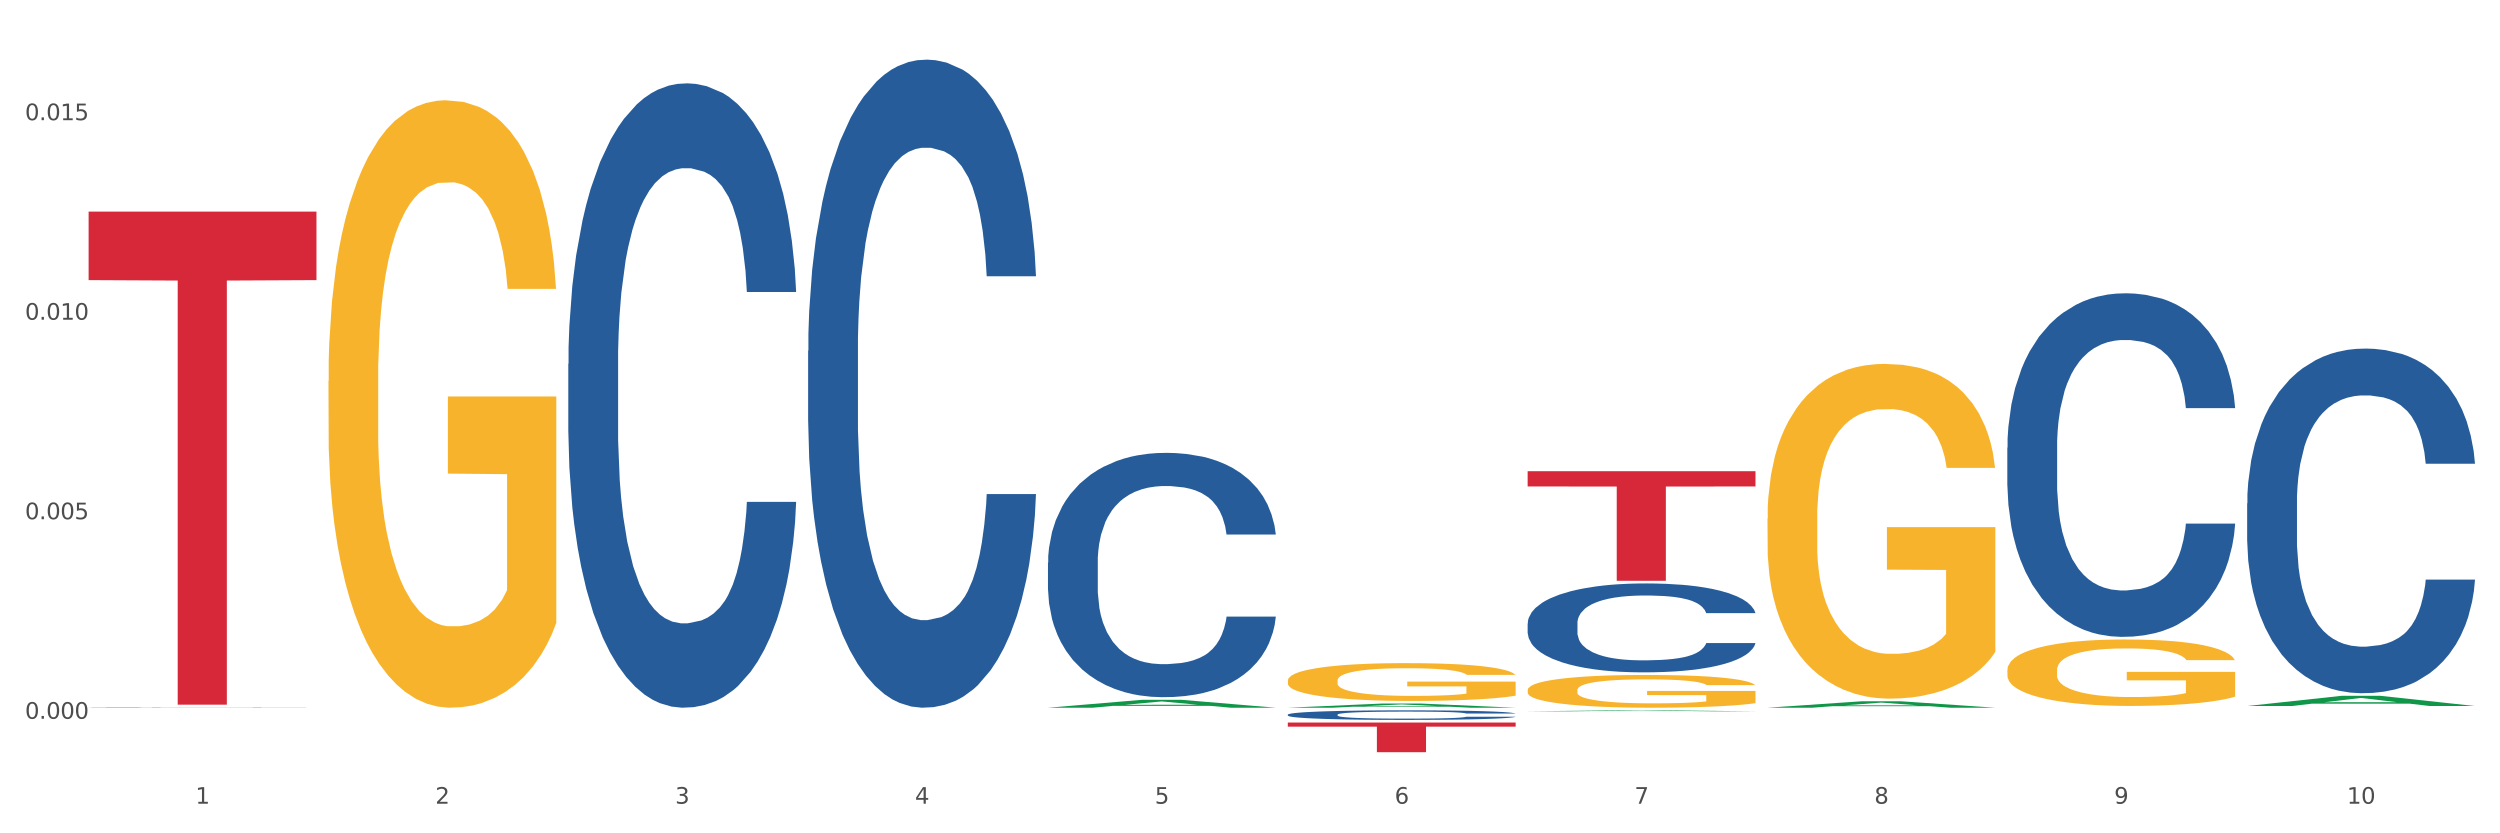 <?xml version="1.0" encoding="utf-8" standalone="no"?>
<!DOCTYPE svg PUBLIC "-//W3C//DTD SVG 1.1//EN"
  "http://www.w3.org/Graphics/SVG/1.1/DTD/svg11.dtd">
<svg xmlns:xlink="http://www.w3.org/1999/xlink" width="1080pt" height="360pt" viewBox="0 0 1080 360" xmlns="http://www.w3.org/2000/svg" version="1.1">
 <rect x="0" y="0" width="1080" height="360" fill="#333333" stroke="none"/>
 <defs>
  <style type="text/css">*{stroke-linejoin: round; stroke-linecap: butt}</style>
 </defs>
 <g id="figure_1">
  <g id="patch_1">
   <path d="M 0 360 
L 1080 360 
L 1080 0 
L 0 0 
z
" style="fill: #ffffff; stroke: #ffffff; stroke-linejoin: miter"/>
  </g>
  <g id="axes_1">
   <g id="matplotlib.axis_1">
    <g id="xtick_1">
     <g id="text_1">
      <!-- 1 -->
      <g style="fill: #4d4d4d" transform="translate(84.444 347.204) scale(0.096 -0.096)">
       <defs>
        <path id="DejaVuSans-31" d="M 794 531 
L 1825 531 
L 1825 4091 
L 703 3866 
L 703 4441 
L 1819 4666 
L 2450 4666 
L 2450 531 
L 3481 531 
L 3481 0 
L 794 0 
L 794 531 
z
" transform="scale(0.016)"/>
       </defs>
       <use xlink:href="#DejaVuSans-31"/>
      </g>
     </g>
    </g>
    <g id="xtick_2">
     <g id="text_2">
      <!-- 2 -->
      <g style="fill: #4d4d4d" transform="translate(188.053 347.204) scale(0.096 -0.096)">
       <defs>
        <path id="DejaVuSans-32" d="M 1228 531 
L 3431 531 
L 3431 0 
L 469 0 
L 469 531 
Q 828 903 1448 1529 
Q 2069 2156 2228 2338 
Q 2531 2678 2651 2914 
Q 2772 3150 2772 3378 
Q 2772 3750 2511 3984 
Q 2250 4219 1831 4219 
Q 1534 4219 1204 4116 
Q 875 4013 500 3803 
L 500 4441 
Q 881 4594 1212 4672 
Q 1544 4750 1819 4750 
Q 2544 4750 2975 4387 
Q 3406 4025 3406 3419 
Q 3406 3131 3298 2873 
Q 3191 2616 2906 2266 
Q 2828 2175 2409 1742 
Q 1991 1309 1228 531 
z
" transform="scale(0.016)"/>
       </defs>
       <use xlink:href="#DejaVuSans-32"/>
      </g>
     </g>
    </g>
    <g id="xtick_3">
     <g id="text_3">
      <!-- 3 -->
      <g style="fill: #4d4d4d" transform="translate(291.663 347.204) scale(0.096 -0.096)">
       <defs>
        <path id="DejaVuSans-33" d="M 2597 2516 
Q 3050 2419 3304 2112 
Q 3559 1806 3559 1356 
Q 3559 666 3084 287 
Q 2609 -91 1734 -91 
Q 1441 -91 1130 -33 
Q 819 25 488 141 
L 488 750 
Q 750 597 1062 519 
Q 1375 441 1716 441 
Q 2309 441 2620 675 
Q 2931 909 2931 1356 
Q 2931 1769 2642 2001 
Q 2353 2234 1838 2234 
L 1294 2234 
L 1294 2753 
L 1863 2753 
Q 2328 2753 2575 2939 
Q 2822 3125 2822 3475 
Q 2822 3834 2567 4026 
Q 2313 4219 1838 4219 
Q 1578 4219 1281 4162 
Q 984 4106 628 3988 
L 628 4550 
Q 988 4650 1302 4700 
Q 1616 4750 1894 4750 
Q 2613 4750 3031 4423 
Q 3450 4097 3450 3541 
Q 3450 3153 3228 2886 
Q 3006 2619 2597 2516 
z
" transform="scale(0.016)"/>
       </defs>
       <use xlink:href="#DejaVuSans-33"/>
      </g>
     </g>
    </g>
    <g id="xtick_4">
     <g id="text_4">
      <!-- 4 -->
      <g style="fill: #4d4d4d" transform="translate(395.273 347.204) scale(0.096 -0.096)">
       <defs>
        <path id="DejaVuSans-34" d="M 2419 4116 
L 825 1625 
L 2419 1625 
L 2419 4116 
z
M 2253 4666 
L 3047 4666 
L 3047 1625 
L 3713 1625 
L 3713 1100 
L 3047 1100 
L 3047 0 
L 2419 0 
L 2419 1100 
L 313 1100 
L 313 1709 
L 2253 4666 
z
" transform="scale(0.016)"/>
       </defs>
       <use xlink:href="#DejaVuSans-34"/>
      </g>
     </g>
    </g>
    <g id="xtick_5">
     <g id="text_5">
      <!-- 5 -->
      <g style="fill: #4d4d4d" transform="translate(498.883 347.204) scale(0.096 -0.096)">
       <defs>
        <path id="DejaVuSans-35" d="M 691 4666 
L 3169 4666 
L 3169 4134 
L 1269 4134 
L 1269 2991 
Q 1406 3038 1543 3061 
Q 1681 3084 1819 3084 
Q 2600 3084 3056 2656 
Q 3513 2228 3513 1497 
Q 3513 744 3044 326 
Q 2575 -91 1722 -91 
Q 1428 -91 1123 -41 
Q 819 9 494 109 
L 494 744 
Q 775 591 1075 516 
Q 1375 441 1709 441 
Q 2250 441 2565 725 
Q 2881 1009 2881 1497 
Q 2881 1984 2565 2268 
Q 2250 2553 1709 2553 
Q 1456 2553 1204 2497 
Q 953 2441 691 2322 
L 691 4666 
z
" transform="scale(0.016)"/>
       </defs>
       <use xlink:href="#DejaVuSans-35"/>
      </g>
     </g>
    </g>
    <g id="xtick_6">
     <g id="text_6">
      <!-- 6 -->
      <g style="fill: #4d4d4d" transform="translate(602.492 347.204) scale(0.096 -0.096)">
       <defs>
        <path id="DejaVuSans-36" d="M 2113 2584 
Q 1688 2584 1439 2293 
Q 1191 2003 1191 1497 
Q 1191 994 1439 701 
Q 1688 409 2113 409 
Q 2538 409 2786 701 
Q 3034 994 3034 1497 
Q 3034 2003 2786 2293 
Q 2538 2584 2113 2584 
z
M 3366 4563 
L 3366 3988 
Q 3128 4100 2886 4159 
Q 2644 4219 2406 4219 
Q 1781 4219 1451 3797 
Q 1122 3375 1075 2522 
Q 1259 2794 1537 2939 
Q 1816 3084 2150 3084 
Q 2853 3084 3261 2657 
Q 3669 2231 3669 1497 
Q 3669 778 3244 343 
Q 2819 -91 2113 -91 
Q 1303 -91 875 529 
Q 447 1150 447 2328 
Q 447 3434 972 4092 
Q 1497 4750 2381 4750 
Q 2619 4750 2861 4703 
Q 3103 4656 3366 4563 
z
" transform="scale(0.016)"/>
       </defs>
       <use xlink:href="#DejaVuSans-36"/>
      </g>
     </g>
    </g>
    <g id="xtick_7">
     <g id="text_7">
      <!-- 7 -->
      <g style="fill: #4d4d4d" transform="translate(706.102 347.204) scale(0.096 -0.096)">
       <defs>
        <path id="DejaVuSans-37" d="M 525 4666 
L 3525 4666 
L 3525 4397 
L 1831 0 
L 1172 0 
L 2766 4134 
L 525 4134 
L 525 4666 
z
" transform="scale(0.016)"/>
       </defs>
       <use xlink:href="#DejaVuSans-37"/>
      </g>
     </g>
    </g>
    <g id="xtick_8">
     <g id="text_8">
      <!-- 8 -->
      <g style="fill: #4d4d4d" transform="translate(809.712 347.204) scale(0.096 -0.096)">
       <defs>
        <path id="DejaVuSans-38" d="M 2034 2216 
Q 1584 2216 1326 1975 
Q 1069 1734 1069 1313 
Q 1069 891 1326 650 
Q 1584 409 2034 409 
Q 2484 409 2743 651 
Q 3003 894 3003 1313 
Q 3003 1734 2745 1975 
Q 2488 2216 2034 2216 
z
M 1403 2484 
Q 997 2584 770 2862 
Q 544 3141 544 3541 
Q 544 4100 942 4425 
Q 1341 4750 2034 4750 
Q 2731 4750 3128 4425 
Q 3525 4100 3525 3541 
Q 3525 3141 3298 2862 
Q 3072 2584 2669 2484 
Q 3125 2378 3379 2068 
Q 3634 1759 3634 1313 
Q 3634 634 3220 271 
Q 2806 -91 2034 -91 
Q 1263 -91 848 271 
Q 434 634 434 1313 
Q 434 1759 690 2068 
Q 947 2378 1403 2484 
z
M 1172 3481 
Q 1172 3119 1398 2916 
Q 1625 2713 2034 2713 
Q 2441 2713 2670 2916 
Q 2900 3119 2900 3481 
Q 2900 3844 2670 4047 
Q 2441 4250 2034 4250 
Q 1625 4250 1398 4047 
Q 1172 3844 1172 3481 
z
" transform="scale(0.016)"/>
       </defs>
       <use xlink:href="#DejaVuSans-38"/>
      </g>
     </g>
    </g>
    <g id="xtick_9">
     <g id="text_9">
      <!-- 9 -->
      <g style="fill: #4d4d4d" transform="translate(913.322 347.204) scale(0.096 -0.096)">
       <defs>
        <path id="DejaVuSans-39" d="M 703 97 
L 703 672 
Q 941 559 1184 500 
Q 1428 441 1663 441 
Q 2288 441 2617 861 
Q 2947 1281 2994 2138 
Q 2813 1869 2534 1725 
Q 2256 1581 1919 1581 
Q 1219 1581 811 2004 
Q 403 2428 403 3163 
Q 403 3881 828 4315 
Q 1253 4750 1959 4750 
Q 2769 4750 3195 4129 
Q 3622 3509 3622 2328 
Q 3622 1225 3098 567 
Q 2575 -91 1691 -91 
Q 1453 -91 1209 -44 
Q 966 3 703 97 
z
M 1959 2075 
Q 2384 2075 2632 2365 
Q 2881 2656 2881 3163 
Q 2881 3666 2632 3958 
Q 2384 4250 1959 4250 
Q 1534 4250 1286 3958 
Q 1038 3666 1038 3163 
Q 1038 2656 1286 2365 
Q 1534 2075 1959 2075 
z
" transform="scale(0.016)"/>
       </defs>
       <use xlink:href="#DejaVuSans-39"/>
      </g>
     </g>
    </g>
    <g id="xtick_10">
     <g id="text_10">
      <!-- 10 -->
      <g style="fill: #4d4d4d" transform="translate(1013.877 347.204) scale(0.096 -0.096)">
       <defs>
        <path id="DejaVuSans-30" d="M 2034 4250 
Q 1547 4250 1301 3770 
Q 1056 3291 1056 2328 
Q 1056 1369 1301 889 
Q 1547 409 2034 409 
Q 2525 409 2770 889 
Q 3016 1369 3016 2328 
Q 3016 3291 2770 3770 
Q 2525 4250 2034 4250 
z
M 2034 4750 
Q 2819 4750 3233 4129 
Q 3647 3509 3647 2328 
Q 3647 1150 3233 529 
Q 2819 -91 2034 -91 
Q 1250 -91 836 529 
Q 422 1150 422 2328 
Q 422 3509 836 4129 
Q 1250 4750 2034 4750 
z
" transform="scale(0.016)"/>
       </defs>
       <use xlink:href="#DejaVuSans-31"/>
       <use xlink:href="#DejaVuSans-30" transform="translate(63.623 0)"/>
      </g>
     </g>
    </g>
    <g id="xtick_11"/>
    <g id="xtick_12"/>
    <g id="xtick_13"/>
    <g id="xtick_14"/>
    <g id="xtick_15"/>
    <g id="xtick_16"/>
    <g id="xtick_17"/>
    <g id="xtick_18"/>
    <g id="xtick_19"/>
   </g>
   <g id="matplotlib.axis_2">
    <g id="ytick_1">
     <g id="text_11">
      <!-- 0.000 -->
      <g style="fill: #4d4d4d" transform="translate(10.8 310.506) scale(0.096 -0.096)">
       <defs>
        <path id="DejaVuSans-2e" d="M 684 794 
L 1344 794 
L 1344 0 
L 684 0 
L 684 794 
z
" transform="scale(0.016)"/>
       </defs>
       <use xlink:href="#DejaVuSans-30"/>
       <use xlink:href="#DejaVuSans-2e" transform="translate(63.623 0)"/>
       <use xlink:href="#DejaVuSans-30" transform="translate(95.41 0)"/>
       <use xlink:href="#DejaVuSans-30" transform="translate(159.033 0)"/>
       <use xlink:href="#DejaVuSans-30" transform="translate(222.656 0)"/>
      </g>
     </g>
    </g>
    <g id="ytick_2">
     <g id="text_12">
      <!-- 0.005 -->
      <g style="fill: #4d4d4d" transform="translate(10.8 224.312) scale(0.096 -0.096)">
       <use xlink:href="#DejaVuSans-30"/>
       <use xlink:href="#DejaVuSans-2e" transform="translate(63.623 0)"/>
       <use xlink:href="#DejaVuSans-30" transform="translate(95.41 0)"/>
       <use xlink:href="#DejaVuSans-30" transform="translate(159.033 0)"/>
       <use xlink:href="#DejaVuSans-35" transform="translate(222.656 0)"/>
      </g>
     </g>
    </g>
    <g id="ytick_3">
     <g id="text_13">
      <!-- 0.010 -->
      <g style="fill: #4d4d4d" transform="translate(10.8 138.117) scale(0.096 -0.096)">
       <use xlink:href="#DejaVuSans-30"/>
       <use xlink:href="#DejaVuSans-2e" transform="translate(63.623 0)"/>
       <use xlink:href="#DejaVuSans-30" transform="translate(95.41 0)"/>
       <use xlink:href="#DejaVuSans-31" transform="translate(159.033 0)"/>
       <use xlink:href="#DejaVuSans-30" transform="translate(222.656 0)"/>
      </g>
     </g>
    </g>
    <g id="ytick_4">
     <g id="text_14">
      <!-- 0.015 -->
      <g style="fill: #4d4d4d" transform="translate(10.8 51.923) scale(0.096 -0.096)">
       <use xlink:href="#DejaVuSans-30"/>
       <use xlink:href="#DejaVuSans-2e" transform="translate(63.623 0)"/>
       <use xlink:href="#DejaVuSans-30" transform="translate(95.41 0)"/>
       <use xlink:href="#DejaVuSans-31" transform="translate(159.033 0)"/>
       <use xlink:href="#DejaVuSans-35" transform="translate(222.656 0)"/>
      </g>
     </g>
    </g>
    <g id="ytick_5"/>
    <g id="ytick_6"/>
    <g id="ytick_7"/>
   </g>
   <g id="PolyCollection_1">
    <path d="M 452.722 305.728 
L 452.823 305.725 
L 493.413 302.312 
L 510.257 302.309 
L 551.151 305.734 
L 531.668 305.734 
L 522.84 304.937 
L 480.932 304.937 
L 480.627 304.95 
L 472.103 305.734 
L 452.722 305.734 
L 452.722 305.728 
L 486.208 304.461 
L 517.564 304.457 
L 502.038 303.039 
L 501.835 303.033 
L 501.632 303.042 
L 486.107 304.457 
L 486.208 304.461 
L 452.722 305.728 
z
" clip-path="url(#pb43d68201e)" style="fill: #109648"/>
    <path d="M 867.161 289.52 
L 867.277 289.494 
L 867.277 288.55 
L 867.51 287.738 
L 868.672 285.771 
L 870.415 284.146 
L 871.693 283.281 
L 872.971 282.573 
L 874.482 281.865 
L 876.342 281.131 
L 879.712 280.056 
L 881.803 279.506 
L 884.36 278.929 
L 889.008 278.09 
L 892.378 277.618 
L 895.865 277.225 
L 901.559 276.753 
L 905.278 276.543 
L 909.229 276.386 
L 913.993 276.281 
L 917.596 276.255 
L 925.498 276.333 
L 932.238 276.569 
L 935.492 276.753 
L 939.676 277.067 
L 941.884 277.277 
L 945.486 277.697 
L 949.205 278.247 
L 951.761 278.719 
L 955.596 279.61 
L 958.501 280.502 
L 961.174 281.603 
L 962.569 282.363 
L 963.615 283.071 
L 964.544 283.884 
L 965.474 285.168 
L 944.556 285.168 
L 943.743 284.251 
L 942.465 283.386 
L 940.605 282.547 
L 938.978 282.022 
L 936.189 281.367 
L 933.633 280.948 
L 930.96 280.633 
L 927.706 280.371 
L 925.149 280.24 
L 921.547 280.135 
L 914.458 280.161 
L 909.694 280.371 
L 906.44 280.633 
L 904.348 280.869 
L 902.489 281.131 
L 900.397 281.498 
L 897.956 282.049 
L 896.213 282.547 
L 894.47 283.176 
L 893.076 283.805 
L 891.797 284.539 
L 890.751 285.326 
L 889.938 286.139 
L 889.241 287.135 
L 888.66 288.786 
L 888.66 292.378 
L 888.892 293.191 
L 889.473 294.266 
L 890.17 295.079 
L 891.333 296.049 
L 892.378 296.704 
L 894.354 297.648 
L 896.562 298.434 
L 898.305 298.932 
L 900.048 299.352 
L 903.07 299.929 
L 906.44 300.401 
L 909.345 300.689 
L 913.296 300.951 
L 915.969 301.056 
L 918.293 301.108 
L 923.987 301.108 
L 928.055 301.03 
L 932.587 300.846 
L 936.073 300.61 
L 938.978 300.322 
L 942.232 299.85 
L 944.324 299.404 
L 944.324 293.925 
L 918.758 293.899 
L 918.758 290.255 
L 965.59 290.255 
L 965.59 300.951 
L 963.615 301.502 
L 961.407 302 
L 959.083 302.446 
L 955.596 302.996 
L 951.413 303.52 
L 947.694 303.887 
L 943.743 304.202 
L 939.095 304.49 
L 933.052 304.753 
L 929.333 304.857 
L 924.685 304.936 
L 919.223 304.962 
L 914.458 304.91 
L 909.81 304.779 
L 904.929 304.543 
L 900.164 304.202 
L 896.562 303.861 
L 892.959 303.442 
L 889.125 302.891 
L 886.103 302.367 
L 883.779 301.895 
L 881.222 301.292 
L 878.433 300.505 
L 876.342 299.798 
L 874.482 299.064 
L 872.507 298.12 
L 871.112 297.307 
L 869.718 296.284 
L 868.904 295.524 
L 867.974 294.344 
L 867.277 292.693 
L 867.161 289.52 
z
" clip-path="url(#pb43d68201e)" style="fill: #f7b32b"/>
    <path d="M 763.551 224.029 
L 763.667 223.897 
L 763.667 219.142 
L 763.9 215.048 
L 765.062 205.143 
L 766.805 196.954 
L 768.083 192.596 
L 769.362 189.03 
L 770.872 185.464 
L 772.732 181.766 
L 776.102 176.351 
L 778.194 173.577 
L 780.75 170.672 
L 785.399 166.445 
L 788.769 164.068 
L 792.255 162.087 
L 797.949 159.71 
L 801.668 158.653 
L 805.619 157.861 
L 810.384 157.332 
L 813.986 157.2 
L 821.888 157.597 
L 828.628 158.785 
L 831.882 159.71 
L 836.066 161.295 
L 838.274 162.351 
L 841.876 164.464 
L 845.595 167.238 
L 848.152 169.615 
L 851.987 174.106 
L 854.892 178.596 
L 857.565 184.143 
L 858.959 187.973 
L 860.005 191.539 
L 860.935 195.633 
L 861.864 202.105 
L 840.947 202.105 
L 840.133 197.482 
L 838.855 193.124 
L 836.996 188.898 
L 835.369 186.256 
L 832.58 182.955 
L 830.023 180.841 
L 827.35 179.256 
L 824.096 177.936 
L 821.54 177.275 
L 817.937 176.747 
L 810.848 176.879 
L 806.084 177.936 
L 802.83 179.256 
L 800.738 180.445 
L 798.879 181.766 
L 796.787 183.615 
L 794.347 186.388 
L 792.604 188.898 
L 790.86 192.068 
L 789.466 195.237 
L 788.188 198.935 
L 787.142 202.897 
L 786.328 206.992 
L 785.631 212.01 
L 785.05 220.331 
L 785.05 238.425 
L 785.282 242.519 
L 785.863 247.934 
L 786.561 252.029 
L 787.723 256.915 
L 788.769 260.217 
L 790.744 264.972 
L 792.952 268.934 
L 794.695 271.443 
L 796.438 273.556 
L 799.46 276.462 
L 802.83 278.839 
L 805.735 280.292 
L 809.686 281.613 
L 812.359 282.141 
L 814.683 282.405 
L 820.378 282.405 
L 824.445 282.009 
L 828.977 281.085 
L 832.463 279.896 
L 835.369 278.443 
L 838.622 276.066 
L 840.714 273.821 
L 840.714 246.217 
L 815.148 246.085 
L 815.148 227.727 
L 861.981 227.727 
L 861.981 281.613 
L 860.005 284.386 
L 857.797 286.896 
L 855.473 289.141 
L 851.987 291.914 
L 847.803 294.556 
L 844.084 296.405 
L 840.133 297.99 
L 835.485 299.443 
L 829.442 300.763 
L 825.723 301.292 
L 821.075 301.688 
L 815.613 301.82 
L 810.848 301.556 
L 806.2 300.895 
L 801.319 299.707 
L 796.555 297.99 
L 792.952 296.273 
L 789.35 294.16 
L 785.515 291.386 
L 782.493 288.745 
L 780.169 286.367 
L 777.613 283.33 
L 774.824 279.368 
L 772.732 275.802 
L 770.872 272.104 
L 768.897 267.349 
L 767.502 263.255 
L 766.108 258.104 
L 765.294 254.274 
L 764.365 248.33 
L 763.667 240.01 
L 763.551 224.029 
z
" clip-path="url(#pb43d68201e)" style="fill: #f7b32b"/>
    <path d="M 659.941 298.123 
L 660.058 298.11 
L 660.058 297.645 
L 660.29 297.245 
L 661.452 296.275 
L 663.195 295.474 
L 664.474 295.048 
L 665.752 294.699 
L 667.263 294.35 
L 669.122 293.988 
L 672.492 293.458 
L 674.584 293.187 
L 677.14 292.903 
L 681.789 292.489 
L 685.159 292.257 
L 688.645 292.063 
L 694.339 291.83 
L 698.058 291.727 
L 702.009 291.649 
L 706.774 291.598 
L 710.376 291.585 
L 718.279 291.624 
L 725.019 291.74 
L 728.273 291.83 
L 732.456 291.985 
L 734.664 292.089 
L 738.267 292.295 
L 741.985 292.567 
L 744.542 292.799 
L 748.377 293.239 
L 751.282 293.678 
L 753.955 294.221 
L 755.349 294.596 
L 756.395 294.944 
L 757.325 295.345 
L 758.255 295.978 
L 737.337 295.978 
L 736.523 295.526 
L 735.245 295.1 
L 733.386 294.686 
L 731.759 294.428 
L 728.97 294.105 
L 726.413 293.898 
L 723.74 293.743 
L 720.487 293.614 
L 717.93 293.549 
L 714.327 293.497 
L 707.239 293.51 
L 702.474 293.614 
L 699.22 293.743 
L 697.128 293.859 
L 695.269 293.988 
L 693.177 294.169 
L 690.737 294.441 
L 688.994 294.686 
L 687.251 294.996 
L 685.856 295.306 
L 684.578 295.668 
L 683.532 296.056 
L 682.719 296.456 
L 682.021 296.947 
L 681.44 297.761 
L 681.44 299.532 
L 681.673 299.932 
L 682.254 300.462 
L 682.951 300.863 
L 684.113 301.341 
L 685.159 301.664 
L 687.134 302.129 
L 689.342 302.517 
L 691.086 302.762 
L 692.829 302.969 
L 695.85 303.253 
L 699.22 303.486 
L 702.125 303.628 
L 706.077 303.757 
L 708.749 303.809 
L 711.074 303.835 
L 716.768 303.835 
L 720.835 303.796 
L 725.367 303.706 
L 728.854 303.589 
L 731.759 303.447 
L 735.013 303.215 
L 737.104 302.995 
L 737.104 300.294 
L 711.538 300.281 
L 711.538 298.485 
L 758.371 298.485 
L 758.371 303.757 
L 756.395 304.029 
L 754.187 304.274 
L 751.863 304.494 
L 748.377 304.765 
L 744.193 305.024 
L 740.475 305.205 
L 736.523 305.36 
L 731.875 305.502 
L 725.832 305.631 
L 722.113 305.683 
L 717.465 305.721 
L 712.003 305.734 
L 707.239 305.708 
L 702.59 305.644 
L 697.71 305.528 
L 692.945 305.36 
L 689.342 305.192 
L 685.74 304.985 
L 681.905 304.713 
L 678.884 304.455 
L 676.559 304.222 
L 674.003 303.925 
L 671.214 303.538 
L 669.122 303.189 
L 667.263 302.827 
L 665.287 302.362 
L 663.893 301.961 
L 662.498 301.457 
L 661.685 301.082 
L 660.755 300.501 
L 660.058 299.687 
L 659.941 298.123 
z
" clip-path="url(#pb43d68201e)" style="fill: #f7b32b"/>
    <path d="M 556.332 294.022 
L 556.448 294.007 
L 556.448 293.47 
L 556.68 293.008 
L 557.842 291.889 
L 559.586 290.964 
L 560.864 290.472 
L 562.142 290.07 
L 563.653 289.667 
L 565.512 289.249 
L 568.882 288.638 
L 570.974 288.324 
L 573.531 287.996 
L 578.179 287.519 
L 581.549 287.251 
L 585.035 287.027 
L 590.73 286.758 
L 594.448 286.639 
L 598.4 286.55 
L 603.164 286.49 
L 606.767 286.475 
L 614.669 286.52 
L 621.409 286.654 
L 624.663 286.758 
L 628.846 286.937 
L 631.054 287.057 
L 634.657 287.295 
L 638.375 287.609 
L 640.932 287.877 
L 644.767 288.384 
L 647.672 288.891 
L 650.345 289.518 
L 651.74 289.95 
L 652.785 290.353 
L 653.715 290.815 
L 654.645 291.546 
L 633.727 291.546 
L 632.914 291.024 
L 631.635 290.532 
L 629.776 290.055 
L 628.149 289.756 
L 625.36 289.383 
L 622.803 289.145 
L 620.131 288.966 
L 616.877 288.817 
L 614.32 288.742 
L 610.718 288.682 
L 603.629 288.697 
L 598.864 288.817 
L 595.61 288.966 
L 593.519 289.1 
L 591.659 289.249 
L 589.568 289.458 
L 587.127 289.771 
L 585.384 290.055 
L 583.641 290.413 
L 582.246 290.771 
L 580.968 291.188 
L 579.922 291.636 
L 579.109 292.098 
L 578.412 292.665 
L 577.83 293.604 
L 577.83 295.648 
L 578.063 296.11 
L 578.644 296.722 
L 579.341 297.184 
L 580.503 297.736 
L 581.549 298.109 
L 583.525 298.646 
L 585.733 299.093 
L 587.476 299.377 
L 589.219 299.615 
L 592.24 299.943 
L 595.61 300.212 
L 598.516 300.376 
L 602.467 300.525 
L 605.14 300.585 
L 607.464 300.614 
L 613.158 300.614 
L 617.225 300.57 
L 621.758 300.465 
L 625.244 300.331 
L 628.149 300.167 
L 631.403 299.899 
L 633.495 299.645 
L 633.495 296.528 
L 607.929 296.513 
L 607.929 294.44 
L 654.761 294.44 
L 654.761 300.525 
L 652.785 300.838 
L 650.577 301.122 
L 648.253 301.375 
L 644.767 301.688 
L 640.583 301.987 
L 636.865 302.195 
L 632.914 302.374 
L 628.265 302.539 
L 622.222 302.688 
L 618.504 302.747 
L 613.855 302.792 
L 608.394 302.807 
L 603.629 302.777 
L 598.981 302.703 
L 594.1 302.568 
L 589.335 302.374 
L 585.733 302.181 
L 582.13 301.942 
L 578.295 301.629 
L 575.274 301.33 
L 572.95 301.062 
L 570.393 300.719 
L 567.604 300.271 
L 565.512 299.869 
L 563.653 299.451 
L 561.677 298.914 
L 560.283 298.452 
L 558.888 297.87 
L 558.075 297.438 
L 557.145 296.766 
L 556.448 295.827 
L 556.332 294.022 
z
" clip-path="url(#pb43d68201e)" style="fill: #f7b32b"/>
    <path d="M 659.941 203.567 
L 758.371 203.567 
L 758.371 210.147 
L 719.652 210.191 
L 719.652 250.916 
L 698.427 250.916 
L 698.427 210.191 
L 659.941 210.147 
L 659.941 203.611 
L 659.941 203.567 
z
" clip-path="url(#pb43d68201e)" style="fill: #d62839"/>
    <path d="M 556.332 312.125 
L 654.761 312.125 
L 654.761 313.908 
L 616.042 313.92 
L 616.042 324.95 
L 594.817 324.95 
L 594.817 313.92 
L 556.332 313.908 
L 556.332 312.138 
L 556.332 312.125 
z
" clip-path="url(#pb43d68201e)" style="fill: #d62839"/>
    <path d="M 38.283 91.402 
L 136.712 91.402 
L 136.712 121.005 
L 97.994 121.205 
L 97.994 304.421 
L 76.768 304.421 
L 76.768 121.205 
L 38.283 121.005 
L 38.283 91.602 
L 38.283 91.402 
z
" clip-path="url(#pb43d68201e)" style="fill: #d62839"/>
    <path d="M 141.893 164.575 
L 142.009 164.336 
L 142.009 155.708 
L 142.241 148.279 
L 143.403 130.304 
L 145.147 115.445 
L 146.425 107.537 
L 147.703 101.066 
L 149.214 94.595 
L 151.073 87.885 
L 154.443 78.058 
L 156.535 73.026 
L 159.092 67.753 
L 163.74 60.084 
L 167.11 55.77 
L 170.596 52.175 
L 176.291 47.861 
L 180.009 45.944 
L 183.961 44.506 
L 188.725 43.548 
L 192.328 43.308 
L 200.23 44.027 
L 206.97 46.184 
L 210.224 47.861 
L 214.407 50.737 
L 216.615 52.655 
L 220.218 56.489 
L 223.937 61.522 
L 226.493 65.836 
L 230.328 73.984 
L 233.233 82.133 
L 235.906 92.198 
L 237.301 99.148 
L 238.346 105.619 
L 239.276 113.049 
L 240.206 124.792 
L 219.288 124.792 
L 218.475 116.404 
L 217.196 108.495 
L 215.337 100.826 
L 213.71 96.033 
L 210.921 90.041 
L 208.364 86.207 
L 205.692 83.331 
L 202.438 80.934 
L 199.881 79.736 
L 196.279 78.777 
L 189.19 79.017 
L 184.425 80.934 
L 181.171 83.331 
L 179.08 85.488 
L 177.22 87.885 
L 175.129 91.24 
L 172.688 96.273 
L 170.945 100.826 
L 169.202 106.578 
L 167.807 112.33 
L 166.529 119.04 
L 165.483 126.23 
L 164.67 133.659 
L 163.973 142.766 
L 163.391 157.865 
L 163.391 190.698 
L 163.624 198.128 
L 164.205 207.954 
L 164.902 215.383 
L 166.064 224.25 
L 167.11 230.242 
L 169.086 238.87 
L 171.294 246.059 
L 173.037 250.613 
L 174.78 254.447 
L 177.801 259.72 
L 181.171 264.034 
L 184.077 266.67 
L 188.028 269.067 
L 190.701 270.025 
L 193.025 270.504 
L 198.719 270.504 
L 202.786 269.786 
L 207.319 268.108 
L 210.805 265.951 
L 213.71 263.315 
L 216.964 259.001 
L 219.056 254.927 
L 219.056 204.838 
L 193.49 204.598 
L 193.49 171.286 
L 240.322 171.286 
L 240.322 269.067 
L 238.346 274.099 
L 236.138 278.653 
L 233.814 282.727 
L 230.328 287.76 
L 226.144 292.553 
L 222.426 295.908 
L 218.475 298.784 
L 213.826 301.42 
L 207.783 303.817 
L 204.065 304.776 
L 199.416 305.495 
L 193.955 305.734 
L 189.19 305.255 
L 184.542 304.057 
L 179.661 301.9 
L 174.896 298.784 
L 171.294 295.669 
L 167.691 291.834 
L 163.856 286.801 
L 160.835 282.008 
L 158.511 277.694 
L 155.954 272.182 
L 153.165 264.992 
L 151.073 258.522 
L 149.214 251.811 
L 147.238 243.183 
L 145.844 235.754 
L 144.449 226.407 
L 143.636 219.457 
L 142.706 208.673 
L 142.009 193.574 
L 141.893 164.575 
z
" clip-path="url(#pb43d68201e)" style="fill: #f7b32b"/>
    <path d="M 245.502 157.196 
L 245.619 156.949 
L 245.619 150.052 
L 245.968 140.691 
L 247.248 123.448 
L 248.877 110.392 
L 251.669 95.12 
L 253.181 88.715 
L 255.159 81.571 
L 259.231 69.994 
L 263.885 60.141 
L 267.143 54.721 
L 269.586 51.273 
L 275.055 45.114 
L 278.196 42.405 
L 281.454 40.188 
L 284.246 38.71 
L 288.9 36.985 
L 292.623 36.246 
L 296.928 36 
L 300.534 36.246 
L 305.305 37.232 
L 312.285 40.188 
L 314.961 41.912 
L 318.568 44.868 
L 322.291 48.809 
L 325.316 52.751 
L 328.807 58.416 
L 332.413 65.806 
L 335.904 75.167 
L 338.347 83.788 
L 340.325 92.903 
L 342.07 103.988 
L 343.35 116.058 
L 343.932 126.158 
L 322.64 126.158 
L 322.059 117.043 
L 320.895 107.19 
L 319.732 100.539 
L 318.452 95.12 
L 316.474 88.961 
L 314.729 85.02 
L 311.82 80.34 
L 309.144 77.384 
L 306.934 75.659 
L 304.258 74.181 
L 298.557 72.704 
L 294.484 72.704 
L 291.925 73.196 
L 288.783 74.428 
L 286.107 76.152 
L 282.966 79.108 
L 280.523 82.31 
L 278.08 86.498 
L 276.683 89.454 
L 274.589 94.873 
L 273.193 99.307 
L 271.331 106.944 
L 270.284 112.363 
L 268.423 126.404 
L 267.608 136.75 
L 267.259 143.894 
L 267.027 151.776 
L 267.027 190.204 
L 267.725 207.448 
L 268.306 214.838 
L 269.237 223.213 
L 270.982 234.051 
L 273.542 244.644 
L 276.218 252.28 
L 278.429 256.96 
L 280.523 260.409 
L 282.617 263.119 
L 285.177 265.582 
L 287.271 267.06 
L 290.412 268.538 
L 294.135 269.277 
L 297.044 269.277 
L 302.978 268.045 
L 305.654 266.814 
L 308.213 265.089 
L 311.006 262.38 
L 313.216 259.424 
L 314.496 257.207 
L 316.59 252.526 
L 318.219 247.6 
L 319.615 241.934 
L 320.546 237.007 
L 321.593 229.617 
L 322.408 221.242 
L 322.64 216.808 
L 343.932 216.808 
L 343.466 225.676 
L 342.652 234.298 
L 341.023 245.875 
L 339.743 252.526 
L 337.765 260.655 
L 335.671 267.553 
L 332.762 275.189 
L 330.087 280.855 
L 327.294 285.781 
L 324.269 290.215 
L 318.801 296.374 
L 316.823 298.098 
L 312.635 301.054 
L 309.377 302.778 
L 304.607 304.503 
L 299.72 305.488 
L 294.601 305.734 
L 290.063 305.242 
L 285.06 303.764 
L 281.919 302.286 
L 278.429 300.069 
L 274.356 296.62 
L 270.517 292.432 
L 266.91 287.506 
L 263.536 281.84 
L 260.395 275.435 
L 256.323 264.843 
L 253.298 254.497 
L 251.087 244.89 
L 249.575 236.761 
L 248.062 226.415 
L 247.248 219.272 
L 245.968 202.028 
L 245.502 186.017 
L 245.502 157.196 
z
" clip-path="url(#pb43d68201e)" style="fill: #255c99"/>
    <path d="M 349.112 151.556 
L 349.229 151.301 
L 349.229 144.142 
L 349.578 134.426 
L 350.857 116.528 
L 352.486 102.976 
L 355.279 87.124 
L 356.791 80.476 
L 358.769 73.061 
L 362.841 61.044 
L 367.495 50.817 
L 370.753 45.192 
L 373.196 41.612 
L 378.664 35.22 
L 381.806 32.407 
L 385.063 30.106 
L 387.856 28.572 
L 392.51 26.782 
L 396.233 26.015 
L 400.537 25.759 
L 404.144 26.015 
L 408.914 27.038 
L 415.895 30.106 
L 418.571 31.896 
L 422.178 34.964 
L 425.901 39.055 
L 428.926 43.146 
L 432.416 49.027 
L 436.023 56.697 
L 439.514 66.413 
L 441.957 75.362 
L 443.935 84.823 
L 445.68 96.328 
L 446.96 108.857 
L 447.542 119.34 
L 426.25 119.34 
L 425.668 109.88 
L 424.505 99.652 
L 423.341 92.749 
L 422.062 87.124 
L 420.084 80.732 
L 418.339 76.641 
L 415.43 71.783 
L 412.754 68.715 
L 410.543 66.925 
L 407.867 65.391 
L 402.166 63.857 
L 398.094 63.857 
L 395.535 64.368 
L 392.393 65.646 
L 389.717 67.436 
L 386.576 70.504 
L 384.133 73.828 
L 381.689 78.175 
L 380.293 81.243 
L 378.199 86.868 
L 376.803 91.47 
L 374.941 99.397 
L 373.894 105.022 
L 372.033 119.596 
L 371.218 130.335 
L 370.869 137.749 
L 370.636 145.931 
L 370.636 185.818 
L 371.334 203.716 
L 371.916 211.387 
L 372.847 220.08 
L 374.592 231.33 
L 377.152 242.324 
L 379.828 250.251 
L 382.038 255.109 
L 384.133 258.688 
L 386.227 261.501 
L 388.786 264.058 
L 390.881 265.592 
L 394.022 267.126 
L 397.745 267.893 
L 400.654 267.893 
L 406.587 266.615 
L 409.263 265.336 
L 411.823 263.546 
L 414.615 260.734 
L 416.826 257.666 
L 418.106 255.364 
L 420.2 250.506 
L 421.829 245.393 
L 423.225 239.512 
L 424.156 234.398 
L 425.203 226.728 
L 426.017 218.034 
L 426.25 213.432 
L 447.542 213.432 
L 447.076 222.637 
L 446.262 231.586 
L 444.633 243.603 
L 443.353 250.506 
L 441.375 258.944 
L 439.281 266.103 
L 436.372 274.029 
L 433.696 279.91 
L 430.904 285.024 
L 427.879 289.626 
L 422.411 296.018 
L 420.433 297.808 
L 416.244 300.876 
L 412.987 302.666 
L 408.216 304.456 
L 403.33 305.479 
L 398.211 305.734 
L 393.673 305.223 
L 388.67 303.689 
L 385.529 302.155 
L 382.038 299.854 
L 377.966 296.274 
L 374.127 291.927 
L 370.52 286.814 
L 367.146 280.933 
L 364.005 274.285 
L 359.932 263.291 
L 356.907 252.552 
L 354.697 242.58 
L 353.184 234.143 
L 351.672 223.404 
L 350.857 215.989 
L 349.578 198.091 
L 349.112 181.472 
L 349.112 151.556 
z
" clip-path="url(#pb43d68201e)" style="fill: #255c99"/>
    <path d="M 452.722 243.059 
L 452.838 242.962 
L 452.838 240.263 
L 453.187 236.6 
L 454.467 229.852 
L 456.096 224.744 
L 458.888 218.767 
L 460.401 216.261 
L 462.379 213.465 
L 466.451 208.935 
L 471.105 205.079 
L 474.362 202.958 
L 476.806 201.609 
L 482.274 199.199 
L 485.415 198.139 
L 488.673 197.271 
L 491.465 196.693 
L 496.119 196.018 
L 499.842 195.729 
L 504.147 195.632 
L 507.754 195.729 
L 512.524 196.114 
L 519.505 197.271 
L 522.181 197.946 
L 525.788 199.103 
L 529.511 200.645 
L 532.536 202.187 
L 536.026 204.404 
L 539.633 207.296 
L 543.123 210.959 
L 545.567 214.333 
L 547.545 217.9 
L 549.29 222.237 
L 550.57 226.961 
L 551.151 230.913 
L 529.86 230.913 
L 529.278 227.346 
L 528.115 223.49 
L 526.951 220.888 
L 525.671 218.767 
L 523.693 216.357 
L 521.948 214.815 
L 519.04 212.983 
L 516.364 211.827 
L 514.153 211.152 
L 511.477 210.574 
L 505.776 209.995 
L 501.704 209.995 
L 499.144 210.188 
L 496.003 210.67 
L 493.327 211.345 
L 490.186 212.501 
L 487.742 213.755 
L 485.299 215.393 
L 483.903 216.55 
L 481.809 218.671 
L 480.412 220.406 
L 478.551 223.394 
L 477.504 225.515 
L 475.642 231.009 
L 474.828 235.058 
L 474.479 237.853 
L 474.246 240.938 
L 474.246 255.975 
L 474.944 262.723 
L 475.526 265.615 
L 476.457 268.892 
L 478.202 273.134 
L 480.762 277.279 
L 483.438 280.267 
L 485.648 282.098 
L 487.742 283.448 
L 489.837 284.508 
L 492.396 285.472 
L 494.49 286.05 
L 497.632 286.629 
L 501.355 286.918 
L 504.264 286.918 
L 510.197 286.436 
L 512.873 285.954 
L 515.433 285.279 
L 518.225 284.219 
L 520.436 283.062 
L 521.716 282.195 
L 523.81 280.363 
L 525.439 278.435 
L 526.835 276.218 
L 527.766 274.29 
L 528.813 271.399 
L 529.627 268.121 
L 529.86 266.386 
L 551.151 266.386 
L 550.686 269.856 
L 549.871 273.23 
L 548.243 277.761 
L 546.963 280.363 
L 544.985 283.544 
L 542.891 286.243 
L 539.982 289.232 
L 537.306 291.449 
L 534.514 293.376 
L 531.489 295.112 
L 526.02 297.521 
L 524.042 298.196 
L 519.854 299.353 
L 516.596 300.028 
L 511.826 300.702 
L 506.94 301.088 
L 501.82 301.184 
L 497.283 300.992 
L 492.28 300.413 
L 489.138 299.835 
L 485.648 298.967 
L 481.576 297.618 
L 477.737 295.979 
L 474.13 294.051 
L 470.756 291.834 
L 467.614 289.328 
L 463.542 285.183 
L 460.517 281.134 
L 458.307 277.375 
L 456.794 274.194 
L 455.282 270.145 
L 454.467 267.35 
L 453.187 260.602 
L 452.722 254.337 
L 452.722 243.059 
z
" clip-path="url(#pb43d68201e)" style="fill: #255c99"/>
    <path d="M 38.283 305.63 
L 38.399 305.63 
L 38.399 305.625 
L 38.748 305.619 
L 40.028 305.607 
L 41.657 305.598 
L 44.449 305.587 
L 45.962 305.583 
L 47.94 305.578 
L 52.012 305.57 
L 56.666 305.563 
L 59.923 305.559 
L 62.367 305.556 
L 67.835 305.552 
L 70.976 305.55 
L 74.234 305.549 
L 77.026 305.548 
L 81.68 305.546 
L 85.403 305.546 
L 89.708 305.546 
L 93.315 305.546 
L 98.085 305.547 
L 105.066 305.549 
L 107.742 305.55 
L 111.349 305.552 
L 115.072 305.555 
L 118.097 305.557 
L 121.587 305.561 
L 125.194 305.567 
L 128.684 305.573 
L 131.128 305.579 
L 133.106 305.586 
L 134.851 305.593 
L 136.131 305.602 
L 136.712 305.609 
L 115.421 305.609 
L 114.839 305.602 
L 113.676 305.596 
L 112.512 305.591 
L 111.232 305.587 
L 109.254 305.583 
L 107.509 305.58 
L 104.601 305.577 
L 101.925 305.575 
L 99.714 305.573 
L 97.038 305.572 
L 91.337 305.571 
L 87.265 305.571 
L 84.705 305.572 
L 81.564 305.573 
L 78.888 305.574 
L 75.747 305.576 
L 73.303 305.578 
L 70.86 305.581 
L 69.464 305.583 
L 67.37 305.587 
L 65.974 305.59 
L 64.112 305.595 
L 63.065 305.599 
L 61.203 305.609 
L 60.389 305.616 
L 60.04 305.621 
L 59.807 305.627 
L 59.807 305.654 
L 60.505 305.666 
L 61.087 305.671 
L 62.018 305.677 
L 63.763 305.684 
L 66.323 305.692 
L 68.999 305.697 
L 71.209 305.7 
L 73.303 305.703 
L 75.398 305.705 
L 77.957 305.706 
L 80.051 305.707 
L 83.193 305.708 
L 86.916 305.709 
L 89.825 305.709 
L 95.758 305.708 
L 98.434 305.707 
L 100.994 305.706 
L 103.786 305.704 
L 105.997 305.702 
L 107.277 305.7 
L 109.371 305.697 
L 111 305.694 
L 112.396 305.69 
L 113.327 305.686 
L 114.374 305.681 
L 115.188 305.675 
L 115.421 305.672 
L 136.712 305.672 
L 136.247 305.678 
L 135.432 305.684 
L 133.804 305.692 
L 132.524 305.697 
L 130.546 305.703 
L 128.452 305.708 
L 125.543 305.713 
L 122.867 305.717 
L 120.075 305.72 
L 117.05 305.723 
L 111.581 305.728 
L 109.603 305.729 
L 105.415 305.731 
L 102.157 305.732 
L 97.387 305.733 
L 92.501 305.734 
L 87.381 305.734 
L 82.844 305.734 
L 77.841 305.733 
L 74.7 305.732 
L 71.209 305.73 
L 67.137 305.728 
L 63.298 305.725 
L 59.691 305.722 
L 56.317 305.718 
L 53.175 305.713 
L 49.103 305.706 
L 46.078 305.699 
L 43.868 305.692 
L 42.355 305.686 
L 40.843 305.679 
L 40.028 305.674 
L 38.748 305.662 
L 38.283 305.651 
L 38.283 305.63 
z
" clip-path="url(#pb43d68201e)" style="fill: #255c99"/>
    <path d="M 659.941 269.303 
L 660.058 269.268 
L 660.058 268.285 
L 660.407 266.952 
L 661.687 264.496 
L 663.316 262.636 
L 666.108 260.461 
L 667.62 259.549 
L 669.598 258.531 
L 673.67 256.882 
L 678.324 255.479 
L 681.582 254.707 
L 684.025 254.216 
L 689.494 253.338 
L 692.635 252.952 
L 695.893 252.637 
L 698.685 252.426 
L 703.339 252.18 
L 707.062 252.075 
L 711.367 252.04 
L 714.973 252.075 
L 719.744 252.216 
L 726.724 252.637 
L 729.4 252.882 
L 733.007 253.303 
L 736.73 253.865 
L 739.755 254.426 
L 743.246 255.233 
L 746.852 256.286 
L 750.343 257.619 
L 752.786 258.847 
L 754.764 260.145 
L 756.509 261.724 
L 757.789 263.443 
L 758.371 264.882 
L 737.079 264.882 
L 736.498 263.584 
L 735.334 262.18 
L 734.171 261.233 
L 732.891 260.461 
L 730.913 259.584 
L 729.168 259.022 
L 726.259 258.356 
L 723.583 257.935 
L 721.373 257.689 
L 718.697 257.479 
L 712.996 257.268 
L 708.923 257.268 
L 706.364 257.338 
L 703.222 257.514 
L 700.546 257.759 
L 697.405 258.18 
L 694.962 258.636 
L 692.519 259.233 
L 691.122 259.654 
L 689.028 260.426 
L 687.632 261.057 
L 685.77 262.145 
L 684.723 262.917 
L 682.862 264.917 
L 682.047 266.391 
L 681.698 267.408 
L 681.466 268.531 
L 681.466 274.005 
L 682.164 276.461 
L 682.745 277.513 
L 683.676 278.706 
L 685.421 280.25 
L 687.981 281.759 
L 690.657 282.847 
L 692.868 283.513 
L 694.962 284.004 
L 697.056 284.39 
L 699.616 284.741 
L 701.71 284.952 
L 704.851 285.162 
L 708.574 285.268 
L 711.483 285.268 
L 717.417 285.092 
L 720.093 284.917 
L 722.652 284.671 
L 725.445 284.285 
L 727.655 283.864 
L 728.935 283.548 
L 731.029 282.882 
L 732.658 282.18 
L 734.054 281.373 
L 734.985 280.671 
L 736.032 279.619 
L 736.847 278.426 
L 737.079 277.794 
L 758.371 277.794 
L 757.905 279.057 
L 757.091 280.285 
L 755.462 281.934 
L 754.182 282.882 
L 752.204 284.039 
L 750.11 285.022 
L 747.201 286.11 
L 744.526 286.917 
L 741.733 287.618 
L 738.708 288.25 
L 733.24 289.127 
L 731.262 289.373 
L 727.074 289.794 
L 723.816 290.039 
L 719.046 290.285 
L 714.159 290.425 
L 709.04 290.46 
L 704.502 290.39 
L 699.499 290.18 
L 696.358 289.969 
L 692.868 289.653 
L 688.795 289.162 
L 684.956 288.566 
L 681.349 287.864 
L 677.975 287.057 
L 674.834 286.145 
L 670.762 284.636 
L 667.737 283.162 
L 665.526 281.794 
L 664.014 280.636 
L 662.501 279.162 
L 661.687 278.145 
L 660.407 275.689 
L 659.941 273.408 
L 659.941 269.303 
z
" clip-path="url(#pb43d68201e)" style="fill: #255c99"/>
    <path d="M 867.161 193.391 
L 867.277 193.256 
L 867.277 189.46 
L 867.626 184.309 
L 868.906 174.82 
L 870.535 167.636 
L 873.327 159.231 
L 874.84 155.707 
L 876.818 151.776 
L 880.89 145.405 
L 885.544 139.983 
L 888.801 137.001 
L 891.245 135.103 
L 896.713 131.714 
L 899.854 130.223 
L 903.112 129.003 
L 905.904 128.189 
L 910.558 127.241 
L 914.281 126.834 
L 918.586 126.698 
L 922.193 126.834 
L 926.963 127.376 
L 933.944 129.003 
L 936.62 129.952 
L 940.227 131.578 
L 943.95 133.747 
L 946.975 135.916 
L 950.465 139.034 
L 954.072 143.1 
L 957.562 148.252 
L 960.006 152.996 
L 961.984 158.011 
L 963.729 164.111 
L 965.009 170.754 
L 965.59 176.311 
L 944.299 176.311 
L 943.717 171.296 
L 942.554 165.874 
L 941.39 162.214 
L 940.11 159.231 
L 938.132 155.843 
L 936.387 153.674 
L 933.479 151.098 
L 930.803 149.472 
L 928.592 148.523 
L 925.916 147.709 
L 920.215 146.896 
L 916.143 146.896 
L 913.583 147.167 
L 910.442 147.845 
L 907.766 148.794 
L 904.625 150.42 
L 902.181 152.183 
L 899.738 154.487 
L 898.342 156.114 
L 896.248 159.096 
L 894.851 161.536 
L 892.99 165.738 
L 891.943 168.72 
L 890.081 176.447 
L 889.267 182.14 
L 888.918 186.071 
L 888.685 190.409 
L 888.685 211.555 
L 889.383 221.044 
L 889.965 225.111 
L 890.896 229.72 
L 892.641 235.684 
L 895.201 241.513 
L 897.877 245.715 
L 900.087 248.291 
L 902.181 250.188 
L 904.276 251.679 
L 906.835 253.035 
L 908.929 253.848 
L 912.071 254.662 
L 915.794 255.068 
L 918.703 255.068 
L 924.636 254.39 
L 927.312 253.713 
L 929.872 252.764 
L 932.664 251.273 
L 934.875 249.646 
L 936.155 248.426 
L 938.249 245.851 
L 939.878 243.139 
L 941.274 240.022 
L 942.205 237.311 
L 943.252 233.244 
L 944.066 228.635 
L 944.299 226.195 
L 965.59 226.195 
L 965.125 231.075 
L 964.31 235.82 
L 962.682 242.191 
L 961.402 245.851 
L 959.424 250.324 
L 957.33 254.119 
L 954.421 258.322 
L 951.745 261.439 
L 948.953 264.15 
L 945.928 266.59 
L 940.459 269.979 
L 938.481 270.928 
L 934.293 272.555 
L 931.035 273.504 
L 926.265 274.453 
L 921.379 274.995 
L 916.259 275.13 
L 911.722 274.859 
L 906.719 274.046 
L 903.577 273.233 
L 900.087 272.013 
L 896.015 270.115 
L 892.176 267.81 
L 888.569 265.099 
L 885.195 261.982 
L 882.053 258.457 
L 877.981 252.628 
L 874.956 246.935 
L 872.746 241.648 
L 871.233 237.175 
L 869.721 231.482 
L 868.906 227.551 
L 867.626 218.062 
L 867.161 209.251 
L 867.161 193.391 
z
" clip-path="url(#pb43d68201e)" style="fill: #255c99"/>
    <path d="M 970.771 217.478 
L 970.887 217.342 
L 970.887 213.535 
L 971.236 208.368 
L 972.516 198.85 
L 974.145 191.643 
L 976.937 183.213 
L 978.45 179.678 
L 980.428 175.734 
L 984.5 169.343 
L 989.154 163.904 
L 992.411 160.913 
L 994.854 159.009 
L 1000.323 155.61 
L 1003.464 154.114 
L 1006.722 152.891 
L 1009.514 152.075 
L 1014.168 151.123 
L 1017.891 150.715 
L 1022.196 150.579 
L 1025.803 150.715 
L 1030.573 151.259 
L 1037.554 152.891 
L 1040.23 153.842 
L 1043.836 155.474 
L 1047.56 157.65 
L 1050.585 159.825 
L 1054.075 162.953 
L 1057.682 167.032 
L 1061.172 172.199 
L 1063.615 176.958 
L 1065.593 181.989 
L 1067.338 188.108 
L 1068.618 194.771 
L 1069.2 200.346 
L 1047.909 200.346 
L 1047.327 195.315 
L 1046.163 189.876 
L 1045 186.204 
L 1043.72 183.213 
L 1041.742 179.813 
L 1039.997 177.638 
L 1037.088 175.054 
L 1034.412 173.423 
L 1032.202 172.471 
L 1029.526 171.655 
L 1023.825 170.839 
L 1019.753 170.839 
L 1017.193 171.111 
L 1014.052 171.791 
L 1011.376 172.743 
L 1008.234 174.375 
L 1005.791 176.142 
L 1003.348 178.454 
L 1001.952 180.085 
L 999.857 183.077 
L 998.461 185.524 
L 996.6 189.74 
L 995.553 192.731 
L 993.691 200.482 
L 992.877 206.193 
L 992.528 210.136 
L 992.295 214.487 
L 992.295 235.699 
L 992.993 245.217 
L 993.575 249.296 
L 994.505 253.92 
L 996.251 259.902 
L 998.81 265.749 
L 1001.486 269.964 
L 1003.697 272.548 
L 1005.791 274.452 
L 1007.885 275.947 
L 1010.445 277.307 
L 1012.539 278.123 
L 1015.681 278.939 
L 1019.404 279.347 
L 1022.312 279.347 
L 1028.246 278.667 
L 1030.922 277.987 
L 1033.482 277.035 
L 1036.274 275.539 
L 1038.484 273.908 
L 1039.764 272.684 
L 1041.859 270.1 
L 1043.487 267.381 
L 1044.884 264.254 
L 1045.814 261.534 
L 1046.861 257.455 
L 1047.676 252.832 
L 1047.909 250.384 
L 1069.2 250.384 
L 1068.735 255.279 
L 1067.92 260.038 
L 1066.291 266.429 
L 1065.012 270.1 
L 1063.034 274.588 
L 1060.939 278.395 
L 1058.031 282.61 
L 1055.355 285.738 
L 1052.562 288.457 
L 1049.537 290.905 
L 1044.069 294.304 
L 1042.091 295.256 
L 1037.903 296.887 
L 1034.645 297.839 
L 1029.875 298.791 
L 1024.988 299.335 
L 1019.869 299.471 
L 1015.332 299.199 
L 1010.329 298.383 
L 1007.187 297.567 
L 1003.697 296.344 
L 999.625 294.44 
L 995.785 292.128 
L 992.179 289.409 
L 988.804 286.281 
L 985.663 282.746 
L 981.591 276.899 
L 978.566 271.188 
L 976.355 265.885 
L 974.843 261.398 
L 973.33 255.687 
L 972.516 251.744 
L 971.236 242.226 
L 970.771 233.387 
L 970.771 217.478 
z
" clip-path="url(#pb43d68201e)" style="fill: #255c99"/>
    <path d="M 556.332 305.731 
L 556.433 305.729 
L 597.023 303.933 
L 613.867 303.931 
L 654.761 305.734 
L 635.278 305.734 
L 626.45 305.314 
L 584.541 305.314 
L 584.237 305.321 
L 575.713 305.734 
L 556.332 305.734 
L 556.332 305.731 
L 589.818 305.064 
L 621.173 305.062 
L 605.648 304.316 
L 605.445 304.312 
L 605.242 304.317 
L 589.717 305.062 
L 589.818 305.064 
L 556.332 305.731 
z
" clip-path="url(#pb43d68201e)" style="fill: #109648"/>
    <path d="M 659.941 307.281 
L 660.043 307.281 
L 700.632 306.859 
L 717.477 306.859 
L 758.371 307.282 
L 738.888 307.282 
L 730.06 307.183 
L 688.151 307.183 
L 687.847 307.185 
L 679.323 307.282 
L 659.941 307.282 
L 659.941 307.281 
L 693.428 307.124 
L 724.783 307.124 
L 709.258 306.949 
L 709.055 306.948 
L 708.852 306.949 
L 693.326 307.124 
L 693.428 307.124 
L 659.941 307.281 
z
" clip-path="url(#pb43d68201e)" style="fill: #109648"/>
    <path d="M 763.551 305.729 
L 763.653 305.726 
L 804.242 302.947 
L 821.087 302.944 
L 861.981 305.734 
L 842.498 305.734 
L 833.669 305.085 
L 791.761 305.085 
L 791.456 305.095 
L 782.933 305.734 
L 763.551 305.734 
L 763.551 305.729 
L 797.037 304.697 
L 828.393 304.694 
L 812.867 303.539 
L 812.664 303.534 
L 812.461 303.542 
L 796.936 304.694 
L 797.037 304.697 
L 763.551 305.729 
z
" clip-path="url(#pb43d68201e)" style="fill: #109648"/>
    <path d="M 970.771 304.998 
L 970.872 304.994 
L 1011.462 300.599 
L 1028.306 300.595 
L 1069.2 305.006 
L 1049.717 305.006 
L 1040.889 303.979 
L 998.98 303.979 
L 998.676 303.996 
L 990.152 305.006 
L 970.771 305.006 
L 970.771 304.998 
L 1004.257 303.366 
L 1035.612 303.362 
L 1020.087 301.535 
L 1019.884 301.527 
L 1019.681 301.54 
L 1004.156 303.362 
L 1004.257 303.366 
L 970.771 304.998 
z
" clip-path="url(#pb43d68201e)" style="fill: #109648"/>
    <path d="M 556.332 308.72 
L 556.448 308.716 
L 556.448 308.61 
L 556.797 308.466 
L 558.077 308.202 
L 559.706 308.001 
L 562.498 307.767 
L 564.011 307.668 
L 565.989 307.559 
L 570.061 307.381 
L 574.715 307.229 
L 577.972 307.146 
L 580.415 307.093 
L 585.884 306.999 
L 589.025 306.957 
L 592.283 306.923 
L 595.075 306.9 
L 599.729 306.874 
L 603.452 306.862 
L 607.757 306.859 
L 611.364 306.862 
L 616.134 306.878 
L 623.115 306.923 
L 625.791 306.95 
L 629.397 306.995 
L 633.121 307.055 
L 636.146 307.116 
L 639.636 307.203 
L 643.243 307.316 
L 646.733 307.46 
L 649.176 307.593 
L 651.154 307.733 
L 652.899 307.903 
L 654.179 308.088 
L 654.761 308.243 
L 633.47 308.243 
L 632.888 308.103 
L 631.724 307.952 
L 630.561 307.85 
L 629.281 307.767 
L 627.303 307.672 
L 625.558 307.612 
L 622.649 307.54 
L 619.973 307.494 
L 617.763 307.468 
L 615.087 307.445 
L 609.386 307.422 
L 605.314 307.422 
L 602.754 307.43 
L 599.613 307.449 
L 596.937 307.475 
L 593.795 307.521 
L 591.352 307.57 
L 588.909 307.634 
L 587.513 307.68 
L 585.418 307.763 
L 584.022 307.831 
L 582.161 307.948 
L 581.114 308.031 
L 579.252 308.247 
L 578.438 308.406 
L 578.089 308.516 
L 577.856 308.637 
L 577.856 309.227 
L 578.554 309.492 
L 579.136 309.605 
L 580.066 309.734 
L 581.812 309.9 
L 584.371 310.063 
L 587.047 310.18 
L 589.258 310.252 
L 591.352 310.305 
L 593.446 310.347 
L 596.006 310.384 
L 598.1 310.407 
L 601.242 310.43 
L 604.965 310.441 
L 607.873 310.441 
L 613.807 310.422 
L 616.483 310.403 
L 619.043 310.377 
L 621.835 310.335 
L 624.045 310.29 
L 625.325 310.256 
L 627.42 310.184 
L 629.048 310.108 
L 630.445 310.021 
L 631.375 309.946 
L 632.422 309.832 
L 633.237 309.704 
L 633.47 309.635 
L 654.761 309.635 
L 654.296 309.772 
L 653.481 309.904 
L 651.852 310.082 
L 650.573 310.184 
L 648.595 310.309 
L 646.5 310.415 
L 643.592 310.532 
L 640.916 310.619 
L 638.123 310.695 
L 635.098 310.763 
L 629.63 310.857 
L 627.652 310.884 
L 623.464 310.929 
L 620.206 310.956 
L 615.436 310.982 
L 610.549 310.997 
L 605.43 311.001 
L 600.893 310.994 
L 595.89 310.971 
L 592.748 310.948 
L 589.258 310.914 
L 585.186 310.861 
L 581.346 310.797 
L 577.74 310.721 
L 574.365 310.634 
L 571.224 310.536 
L 567.152 310.373 
L 564.127 310.214 
L 561.916 310.067 
L 560.404 309.942 
L 558.891 309.783 
L 558.077 309.673 
L 556.797 309.408 
L 556.332 309.163 
L 556.332 308.72 
z
" clip-path="url(#pb43d68201e)" style="fill: #255c99"/>
   </g>
  </g>
 </g>
 <defs>
  <clipPath id="pb43d68201e">
   <rect x="38.283" y="10.8" width="1030.917" height="329.109"/>
  </clipPath>
 </defs>
</svg>

